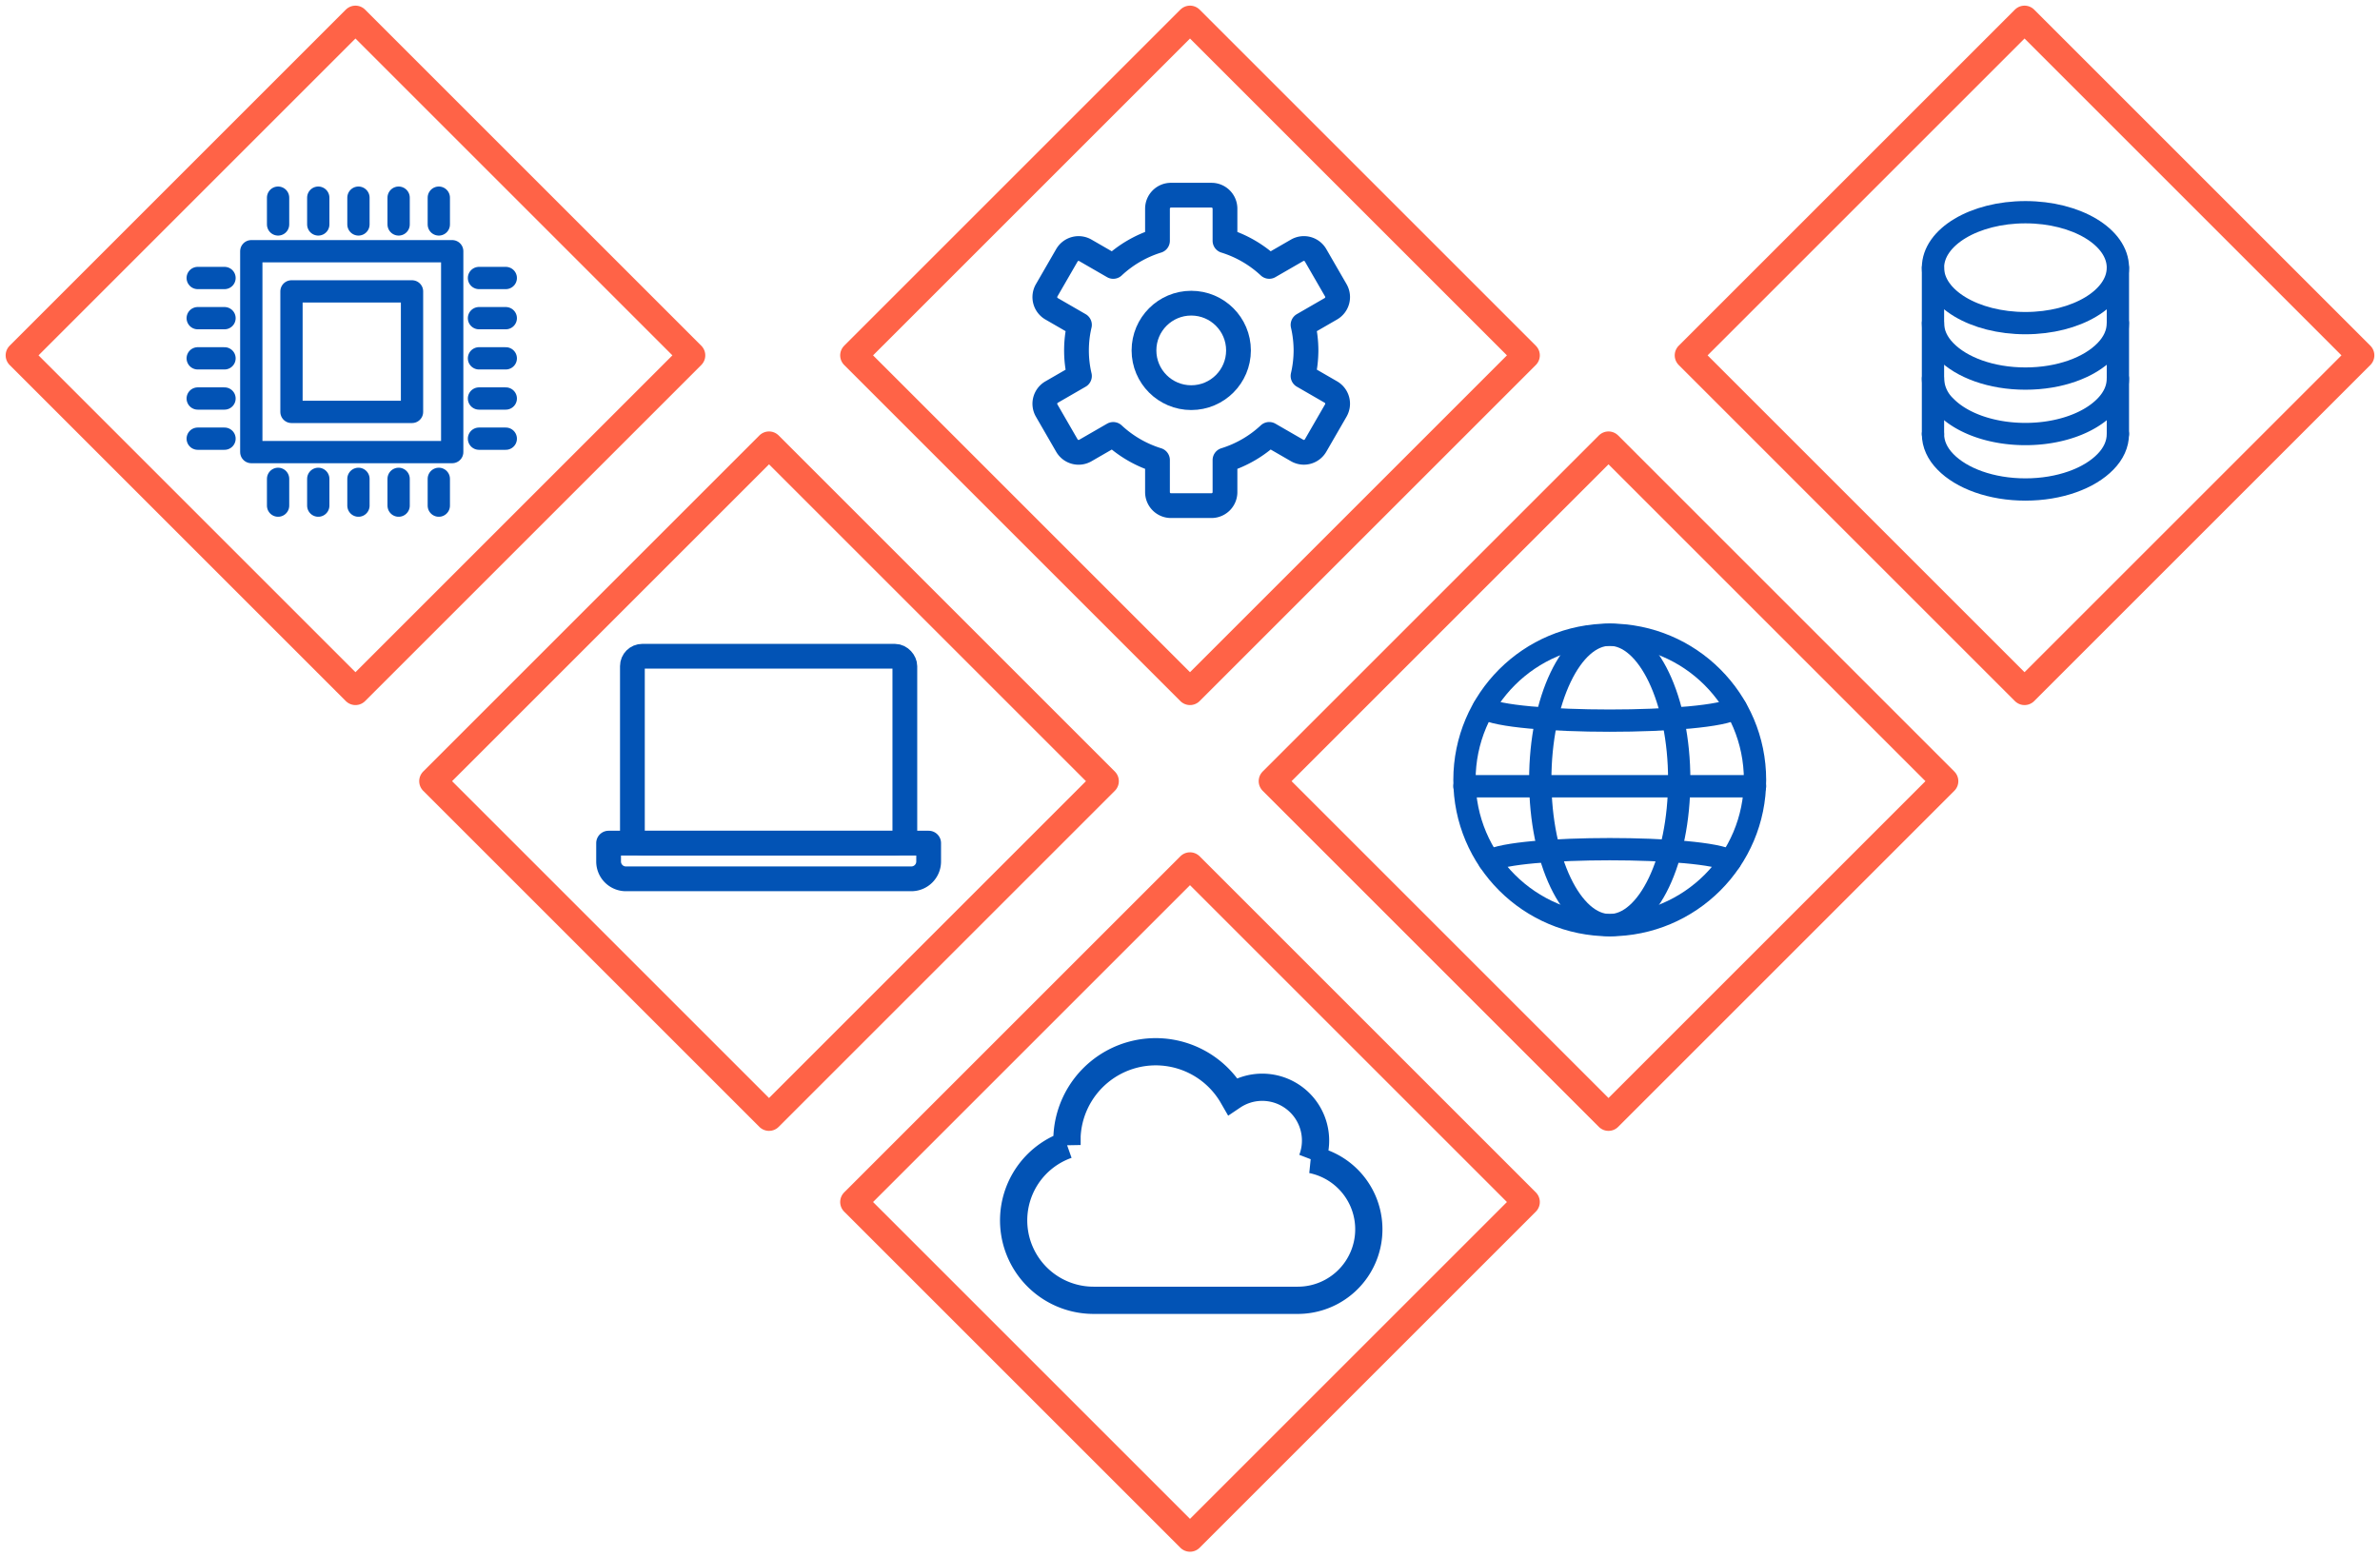 <svg id="Component_1_1" data-name="Component 1 – 1" xmlns="http://www.w3.org/2000/svg" width="961.085" height="629.085" viewBox="0 0 961.085 629.085">
  <g id="Rectangle_1" data-name="Rectangle 1" transform="translate(143.543 0) rotate(45)" fill="none" stroke="tomato" stroke-linecap="round" stroke-linejoin="round" stroke-width="11">
    <rect width="203" height="203" stroke="none"/>
    <rect x="5.5" y="5.5" width="192" height="192" fill="none"/>
  </g>
  <g id="Rectangle_2" data-name="Rectangle 2" transform="translate(480.543 0) rotate(45)" fill="none" stroke="tomato" stroke-linejoin="round" stroke-width="11">
    <rect width="203" height="203" stroke="none"/>
    <rect x="5.5" y="5.5" width="192" height="192" fill="none"/>
  </g>
  <g id="Rectangle_3" data-name="Rectangle 3" transform="translate(817.543 0) rotate(45)" fill="none" stroke="tomato" stroke-linejoin="round" stroke-width="11">
    <rect width="203" height="203" stroke="none"/>
    <rect x="5.5" y="5.5" width="192" height="192" fill="none"/>
  </g>
  <g id="Rectangle_4" data-name="Rectangle 4" transform="translate(310.543 172) rotate(45)" fill="none" stroke="tomato" stroke-linejoin="round" stroke-width="11">
    <rect width="203" height="203" stroke="none"/>
    <rect x="5.5" y="5.5" width="192" height="192" fill="none"/>
  </g>
  <g id="Rectangle_5" data-name="Rectangle 5" transform="translate(649.543 172) rotate(45)" fill="none" stroke="tomato" stroke-linejoin="round" stroke-width="11">
    <rect width="203" height="203" stroke="none"/>
    <rect x="5.5" y="5.5" width="192" height="192" fill="none"/>
  </g>
  <g id="Rectangle_6" data-name="Rectangle 6" transform="translate(480.543 342) rotate(45)" fill="none" stroke="tomato" stroke-linejoin="round" stroke-width="11">
    <rect width="203" height="203" stroke="none"/>
    <rect x="5.5" y="5.5" width="192" height="192" fill="none"/>
  </g>
  <g id="Group_577" data-name="Group 577" transform="translate(87.671 -9.656)">
    <path id="Path_1231" data-name="Path 1231" d="M439.715,151.2a46.372,46.372,0,0,0-1.2-10.326l11.245-6.493a5.453,5.453,0,0,0,2-7.448l-8.178-14.165a5.452,5.452,0,0,0-7.448-2l-11.264,6.5A46.235,46.235,0,0,0,407,106.9V93.953A5.452,5.452,0,0,0,401.55,88.5H385.194a5.452,5.452,0,0,0-5.452,5.452V106.9a46.235,46.235,0,0,0-17.868,10.375l-11.264-6.5a5.452,5.452,0,0,0-7.448,2l-8.178,14.165a5.453,5.453,0,0,0,2,7.448l11.245,6.493a45.2,45.2,0,0,0,0,20.652l-11.245,6.493a5.453,5.453,0,0,0-2,7.448l8.178,14.165a5.451,5.451,0,0,0,7.448,2l11.264-6.5A46.242,46.242,0,0,0,379.742,195.5v12.949a5.452,5.452,0,0,0,5.452,5.452H401.55A5.452,5.452,0,0,0,407,208.447V195.5a46.242,46.242,0,0,0,17.868-10.374l11.264,6.5a5.451,5.451,0,0,0,7.448-2l8.178-14.165a5.453,5.453,0,0,0-2-7.448l-11.245-6.493A46.367,46.367,0,0,0,439.715,151.2Z" fill="none" stroke="#0253b5" stroke-linecap="round" stroke-linejoin="round" stroke-width="10"/>
    <circle id="Ellipse_398" data-name="Ellipse 398" cx="19.082" cy="19.082" r="19.082" transform="translate(374.29 132.118)" stroke-width="10" stroke="#0253b5" stroke-linecap="round" stroke-linejoin="round" fill="none"/>
  </g>
  <path id="cloud" d="M120.48,75.611A21.54,21.54,0,0,0,100.4,46.343a21.4,21.4,0,0,0-11.945,3.631A35.86,35.86,0,0,0,21.514,67.857c0,.605.022,1.21.045,1.815A32.28,32.28,0,0,0,32.271,132.4h82.471a28.684,28.684,0,0,0,5.737-56.789Z" transform="translate(409.328 392.843)" fill="none" stroke="#0253b5" stroke-width="11"/>
  <g id="globe" transform="translate(-56.124 -344.124)">
    <circle id="Ellipse_28" data-name="Ellipse 28" cx="58.667" cy="58.667" r="58.667" transform="translate(647.5 600.5)" stroke-width="9" stroke="#0253b5" stroke-linecap="round" stroke-linejoin="round" fill="none"/>
    <path id="Path_171" data-name="Path 171" d="M649.47,622.265c10.509-6.377,86.725-6.377,97.234,0" transform="translate(8.08 69.653)" fill="none" stroke="#0253b5" stroke-linecap="round" stroke-linejoin="round" stroke-width="9"/>
    <path id="Path_172" data-name="Path 172" d="M649.02,606.3c10.1,6.836,91.724,6.836,101.825,0" transform="translate(6.234 23.789)" fill="none" stroke="#0253b5" stroke-linecap="round" stroke-linejoin="round" stroke-width="9"/>
    <ellipse id="Ellipse_29" data-name="Ellipse 29" cx="28.058" cy="58.667" rx="28.058" ry="58.667" transform="translate(678.109 600.5)" fill="none" stroke="#0253b5" stroke-linecap="round" stroke-linejoin="round" stroke-width="9"/>
    <line id="Line_206" data-name="Line 206" x2="117.333" transform="translate(647.5 661.717)" fill="none" stroke="#0253b5" stroke-linecap="round" stroke-linejoin="round" stroke-width="9"/>
  </g>
  <g id="Group_152" data-name="Group 152" transform="translate(-762.74 -339.415)">
    <path id="Rectangle_78" data-name="Rectangle 78" d="M0,0H129.246a0,0,0,0,1,0,0V7.422a7,7,0,0,1-7,7H7a7,7,0,0,1-7-7V0A0,0,0,0,1,0,0Z" transform="translate(1008.5 679.988)" fill="none" stroke="#0253b5" stroke-linecap="round" stroke-linejoin="round" stroke-width="10"/>
    <rect id="Rectangle_79" data-name="Rectangle 79" width="110.018" height="75.493" rx="4" transform="translate(1018.114 604.5)" stroke-width="10" stroke="#0253b5" stroke-linecap="round" stroke-linejoin="round" fill="none"/>
  </g>
  <g id="Group_150" data-name="Group 150" transform="translate(-784.657 -616.657)">
    <rect id="Rectangle_74" data-name="Rectangle 74" width="81.13" height="81.13" transform="translate(886.135 718.135)" stroke-width="9" stroke="#0253b5" stroke-linecap="round" stroke-linejoin="round" fill="none"/>
    <g id="Group_147" data-name="Group 147" transform="translate(896.952 696.5)">
      <line id="Line_266" data-name="Line 266" y2="10.817" stroke-width="9" stroke="#0253b5" stroke-linecap="round" stroke-linejoin="round" fill="none"/>
      <line id="Line_267" data-name="Line 267" y2="10.817" transform="translate(16.226)" fill="none" stroke="#0253b5" stroke-linecap="round" stroke-linejoin="round" stroke-width="9"/>
      <line id="Line_268" data-name="Line 268" y2="10.817" transform="translate(32.452)" fill="none" stroke="#0253b5" stroke-linecap="round" stroke-linejoin="round" stroke-width="9"/>
      <line id="Line_269" data-name="Line 269" y2="10.817" transform="translate(48.678)" fill="none" stroke="#0253b5" stroke-linecap="round" stroke-linejoin="round" stroke-width="9"/>
      <line id="Line_270" data-name="Line 270" y2="10.817" transform="translate(64.904)" fill="none" stroke="#0253b5" stroke-linecap="round" stroke-linejoin="round" stroke-width="9"/>
    </g>
    <line id="Line_271" data-name="Line 271" y2="10.817" transform="translate(896.952 810.082)" fill="none" stroke="#0253b5" stroke-linecap="round" stroke-linejoin="round" stroke-width="9"/>
    <line id="Line_272" data-name="Line 272" y2="10.817" transform="translate(913.178 810.082)" fill="none" stroke="#0253b5" stroke-linecap="round" stroke-linejoin="round" stroke-width="9"/>
    <line id="Line_273" data-name="Line 273" y2="10.817" transform="translate(929.404 810.082)" fill="none" stroke="#0253b5" stroke-linecap="round" stroke-linejoin="round" stroke-width="9"/>
    <line id="Line_274" data-name="Line 274" y2="10.817" transform="translate(945.63 810.082)" fill="none" stroke="#0253b5" stroke-linecap="round" stroke-linejoin="round" stroke-width="9"/>
    <line id="Line_275" data-name="Line 275" y2="10.817" transform="translate(961.856 810.082)" fill="none" stroke="#0253b5" stroke-linecap="round" stroke-linejoin="round" stroke-width="9"/>
    <g id="Group_148" data-name="Group 148" transform="translate(864.5 728.952)">
      <line id="Line_276" data-name="Line 276" x2="10.817" transform="translate(0 64.904)" fill="none" stroke="#0253b5" stroke-linecap="round" stroke-linejoin="round" stroke-width="9"/>
      <line id="Line_277" data-name="Line 277" x2="10.817" transform="translate(0 48.678)" fill="none" stroke="#0253b5" stroke-linecap="round" stroke-linejoin="round" stroke-width="9"/>
      <line id="Line_278" data-name="Line 278" x2="10.817" transform="translate(0 32.452)" fill="none" stroke="#0253b5" stroke-linecap="round" stroke-linejoin="round" stroke-width="9"/>
      <line id="Line_279" data-name="Line 279" x2="10.817" transform="translate(0 16.226)" fill="none" stroke="#0253b5" stroke-linecap="round" stroke-linejoin="round" stroke-width="9"/>
      <line id="Line_280" data-name="Line 280" x2="10.817" stroke-width="9" stroke="#0253b5" stroke-linecap="round" stroke-linejoin="round" fill="none"/>
    </g>
    <g id="Group_149" data-name="Group 149" transform="translate(978.082 728.952)">
      <line id="Line_281" data-name="Line 281" x2="10.817" transform="translate(0 64.904)" fill="none" stroke="#0253b5" stroke-linecap="round" stroke-linejoin="round" stroke-width="9"/>
      <line id="Line_282" data-name="Line 282" x2="10.817" transform="translate(0 48.678)" fill="none" stroke="#0253b5" stroke-linecap="round" stroke-linejoin="round" stroke-width="9"/>
      <line id="Line_283" data-name="Line 283" x2="10.817" transform="translate(0 32.452)" fill="none" stroke="#0253b5" stroke-linecap="round" stroke-linejoin="round" stroke-width="9"/>
      <line id="Line_284" data-name="Line 284" x2="10.817" transform="translate(0 16.226)" fill="none" stroke="#0253b5" stroke-linecap="round" stroke-linejoin="round" stroke-width="9"/>
      <line id="Line_285" data-name="Line 285" x2="10.817" stroke-width="9" stroke="#0253b5" stroke-linecap="round" stroke-linejoin="round" fill="none"/>
    </g>
    <rect id="Rectangle_75" data-name="Rectangle 75" width="48.678" height="48.678" transform="translate(902.361 734.361)" stroke-width="9" stroke="#0253b5" stroke-linecap="round" stroke-linejoin="round" fill="none"/>
  </g>
  <g id="Group_416" data-name="Group 416" transform="translate(-283.657 -855.144)">
    <path id="Path_897" data-name="Path 897" d="M1021.5,931.5c0,4.106,1.792,7.915,5,11.2,6.5,6.72,18.519,11.2,32.333,11.2s25.837-4.48,32.333-11.2c3.211-3.286,5-7.095,5-11.2" transform="translate(42.727 98.971)" fill="none" stroke="#0253b5" stroke-linecap="round" stroke-linejoin="round" stroke-width="9"/>
    <path id="Path_898" data-name="Path 898" d="M1021.5,925.5c0,4.107,1.792,7.915,5,11.2,6.5,6.72,18.519,11.2,32.333,11.2s25.837-4.48,32.333-11.2c3.211-3.286,5-7.094,5-11.2" transform="translate(42.727 60.167)" fill="none" stroke="#0253b5" stroke-linecap="round" stroke-linejoin="round" stroke-width="9"/>
    <ellipse id="Ellipse_310" data-name="Ellipse 310" cx="37.336" cy="22.402" rx="37.336" ry="22.402" transform="translate(1064.227 940.864)" fill="none" stroke="#0253b5" stroke-linecap="round" stroke-linejoin="round" stroke-width="9"/>
    <path id="Path_899" data-name="Path 899" d="M1021.5,928.5a15.95,15.95,0,0,0,5,11.2c6.5,6.721,18.519,11.2,32.333,11.2s25.837-4.48,32.333-11.2c3.211-3.285,5-7.094,5-11.2" transform="translate(42.727 79.569)" fill="none" stroke="#0253b5" stroke-linecap="round" stroke-linejoin="round" stroke-width="9"/>
    <path id="Path_900" data-name="Path 900" d="M1031.5,922.5v67.205" transform="translate(107.4 40.765)" fill="none" stroke="#0253b5" stroke-linecap="round" stroke-linejoin="round" stroke-width="9"/>
    <path id="Path_901" data-name="Path 901" d="M1021.5,922.5v67.205" transform="translate(42.727 40.765)" fill="none" stroke="#0253b5" stroke-linecap="round" stroke-linejoin="round" stroke-width="9"/>
  </g>
</svg>
